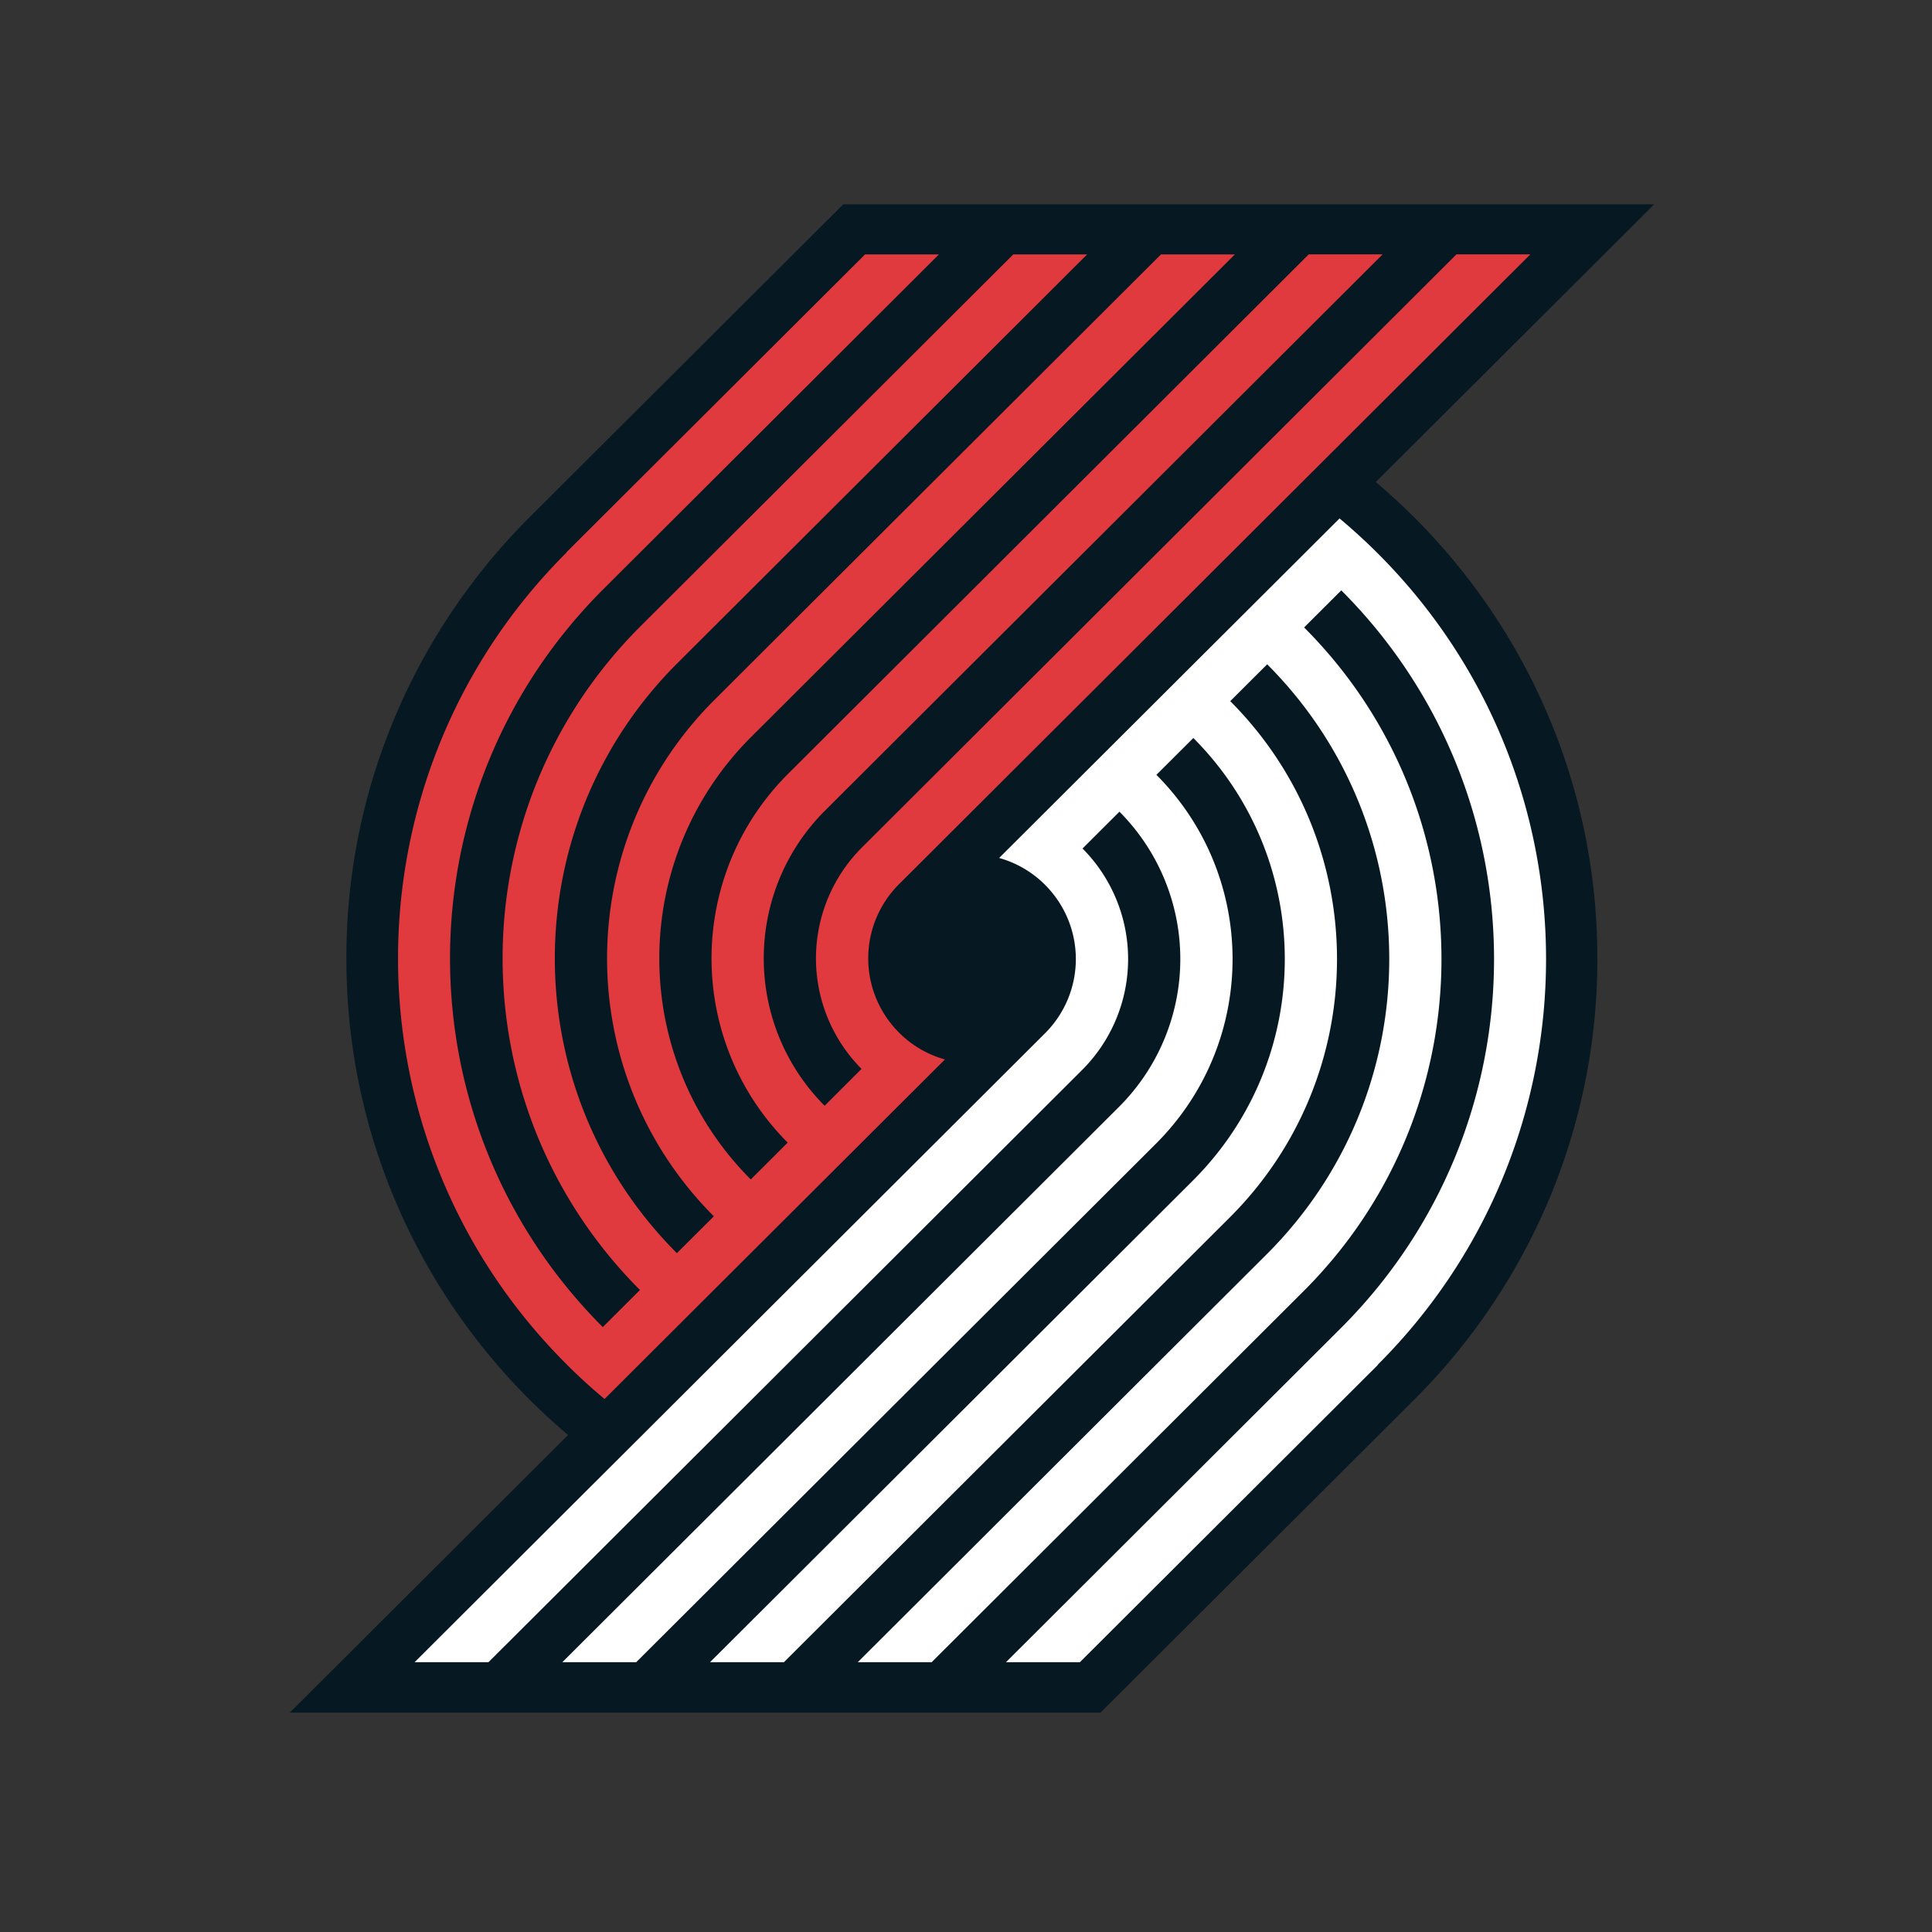 <svg fill="none" xmlns="http://www.w3.org/2000/svg" id="team-logo-portland-trail-blazers" viewBox="0 0 100 100"><rect x="0" y="0" width="100" height="100" fill="#333333" stroke="none"/><path fill-rule="evenodd" clip-rule="evenodd" d="M77.15 31.553a32.488 32.488 0 0 0-5.94-6.603l14.41-14.373H43.644L27.443 26.738h.002a32.55 32.55 0 0 0-3.987 4.815 32.22 32.22 0 0 0-2.985 5.486 32.019 32.019 0 0 0-2.545 12.571c0 4.36.856 8.59 2.545 12.571a32.243 32.243 0 0 0 2.985 5.486 32.55 32.55 0 0 0 5.945 6.608L15 88.644h41.962l16.267-16.228h-.001a32.32 32.32 0 0 0 6.907-10.235 32.03 32.03 0 0 0 2.544-12.57c0-4.36-.856-8.59-2.544-12.572a32.298 32.298 0 0 0-2.985-5.486Z" fill="#061922"/><path fill-rule="evenodd" clip-rule="evenodd" d="M71.3 28.63a30.469 30.469 0 0 0-1.966-1.796L51.716 44.408a5.43 5.43 0 0 1 2.37 1.384l.004.006a5.425 5.425 0 0 1 0 7.685L21.46 86.035h3.823l30.72-30.646a8.116 8.116 0 0 0 .029-11.47l1.91-1.906a10.808 10.808 0 0 1-.028 15.283l-28.809 28.74h3.824l26.897-26.833c5.285-5.272 5.295-13.814.029-19.098l1.912-1.906c6.321 6.337 6.312 16.587-.029 22.912L36.751 86.035h3.824l23.074-23.017c7.396-7.379 7.406-19.336.028-26.727l1.912-1.907c8.434 8.444 8.424 22.11-.029 30.541l-21.162 21.11h3.824l19.25-19.204c9.508-9.484 9.518-24.857.028-34.354l1.925-1.92c10.552 10.557 10.542 27.649-.029 38.194L52.07 86.035h3.824l15.414-15.377-.008-.008c11.631-11.604 11.631-30.417 0-42.02Z" fill="#fff"/><path fill-rule="evenodd" clip-rule="evenodd" d="M29.325 70.617a30.13 30.13 0 0 0 1.966 1.795l17.618-17.574a5.434 5.434 0 0 1-2.37-1.384l-.004-.006a5.424 5.424 0 0 1 0-7.684L79.21 13.166h-3.824l-30.764 30.69a8.116 8.116 0 0 0-.029 11.47l-1.91 1.908c-4.21-4.231-4.202-11.066.028-15.285l28.853-28.783H67.74L40.8 40.044c-5.285 5.271-5.295 13.813-.029 19.097l-1.911 1.907c-6.323-6.337-6.312-16.587.028-22.912l25.03-24.969h-3.824L36.976 36.23c-7.396 7.379-7.406 19.336-.027 26.726l-1.913 1.907c-8.433-8.443-8.424-22.108.029-30.54l21.206-21.155h-3.824L33.153 32.415c-9.508 9.486-9.518 24.858-.028 34.355L31.2 68.69c-10.552-10.557-10.542-27.65.029-38.194l17.37-17.329h-3.823l-15.46 15.421.01.008c-11.632 11.604-11.632 30.417 0 42.02Z" fill="#E03A3E"/></svg>